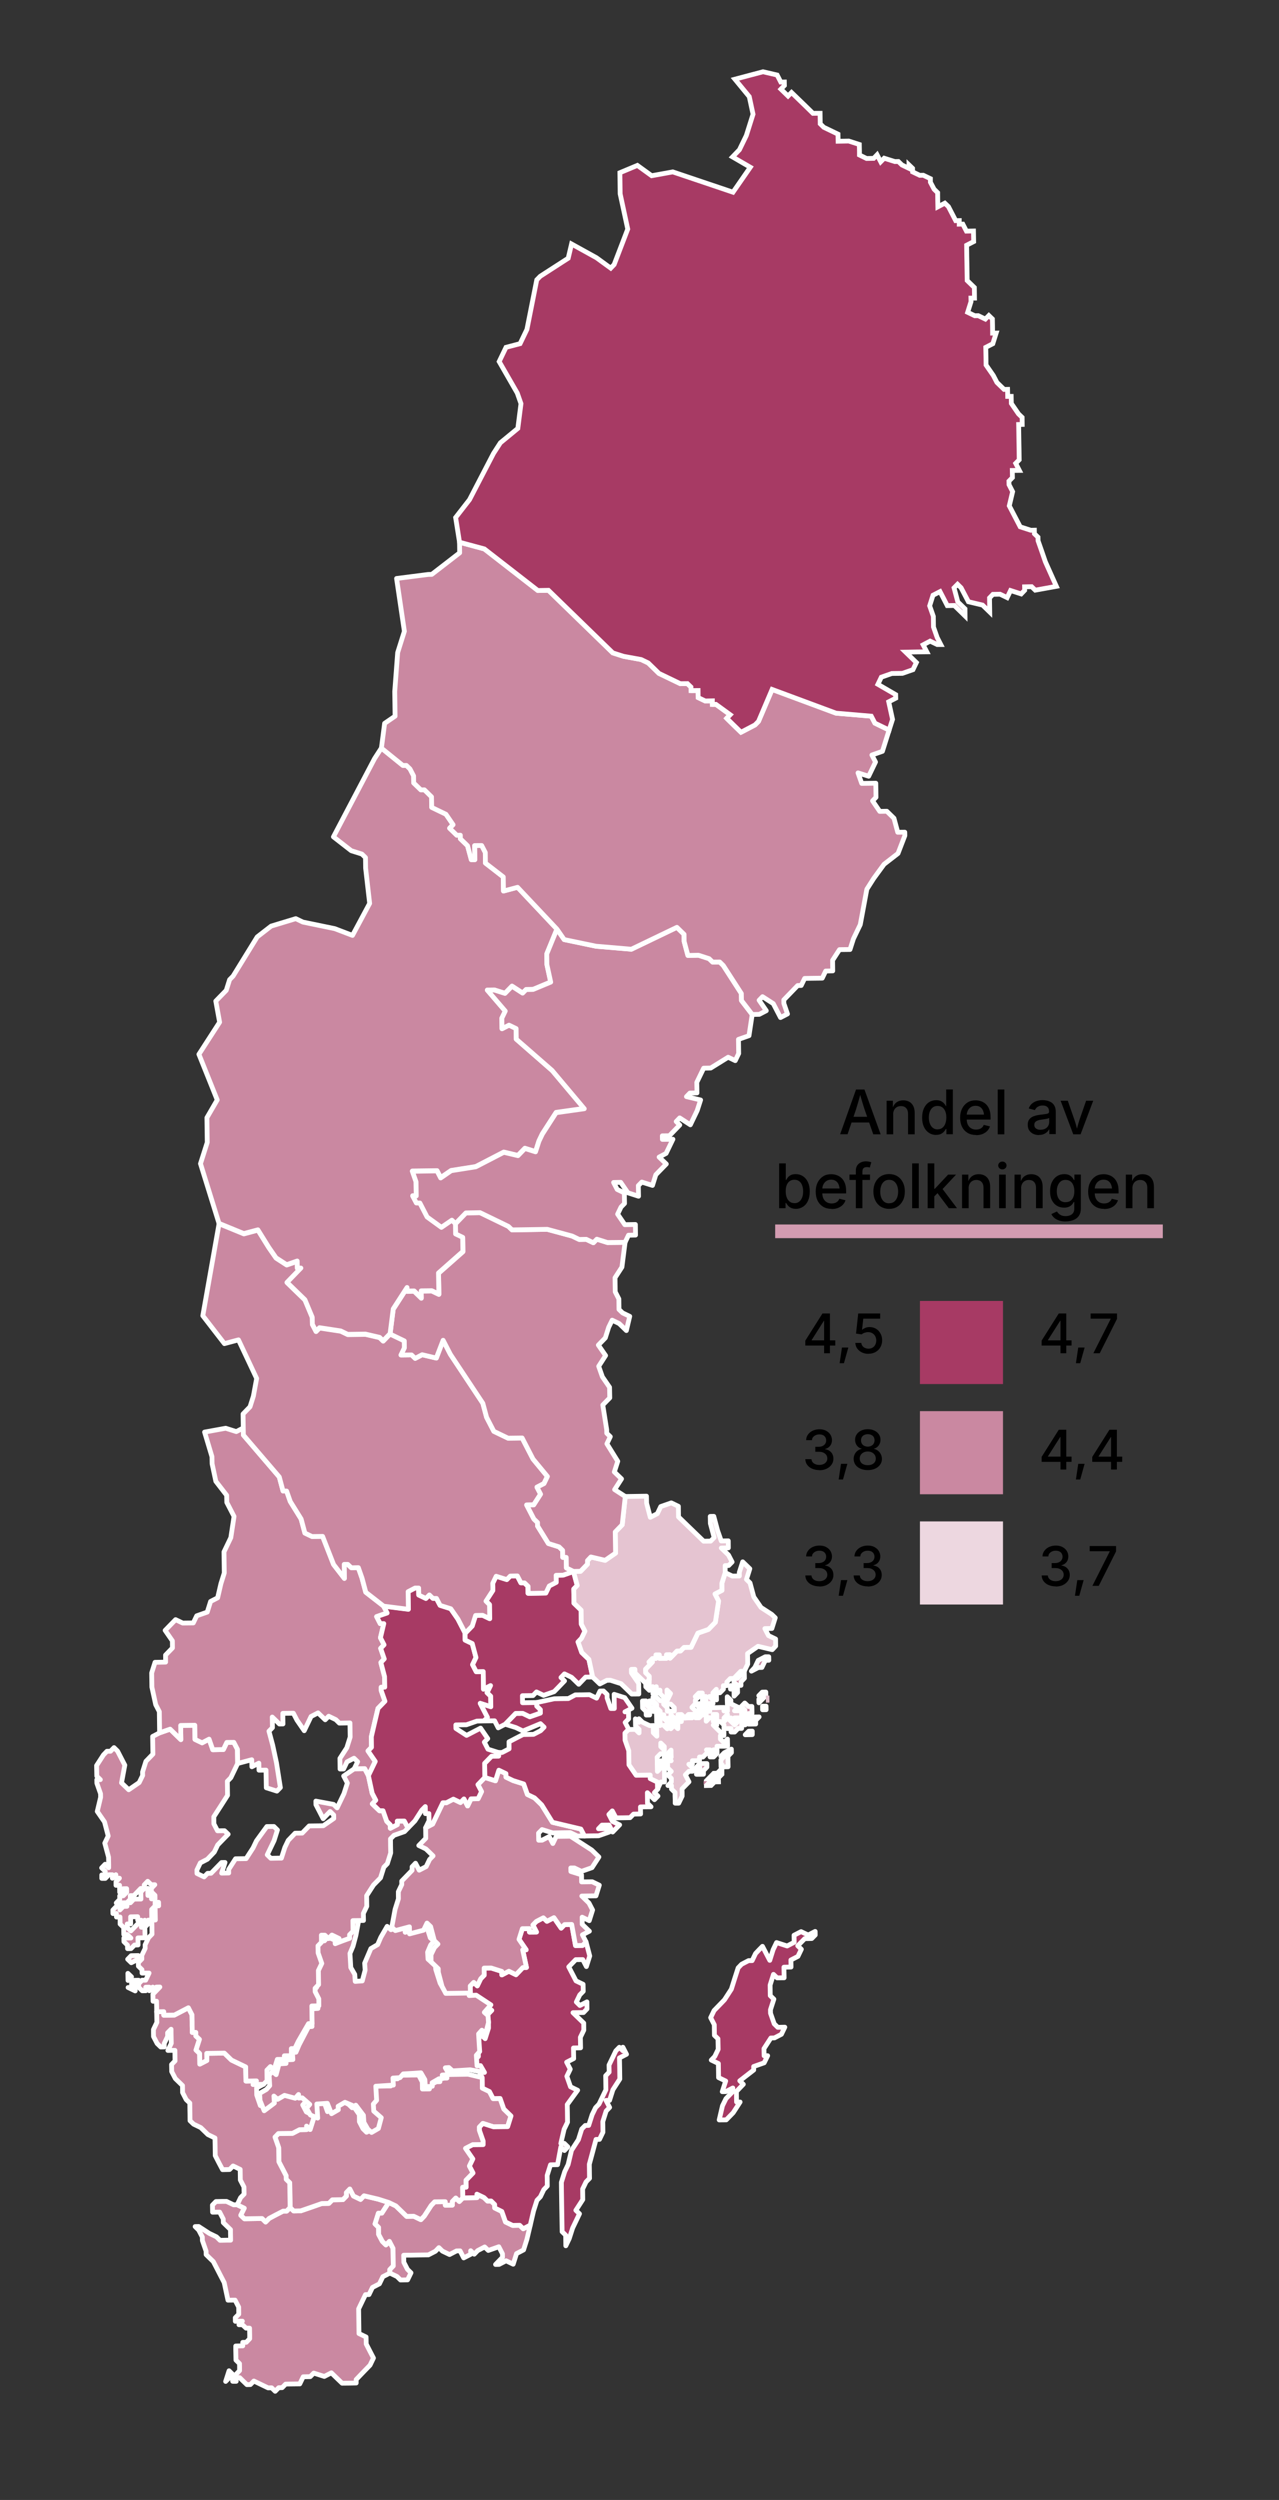 <?xml version="1.0" encoding="UTF-8"?>
<svg id="Layer_3" xmlns="http://www.w3.org/2000/svg" version="1.1" viewBox="0 0 187.12 365.48">
  <rect x="0" y="0" width="187.12" height="365.48" fill="#333333" stroke="none"/>
  <!-- Generator: Adobe Illustrator 29.7.1, SVG Export Plug-In . SVG Version: 2.1.1 Build 8)  -->
  <defs>
    <style>
      .st0, .st1, .st2, .st3, .st4, .st5, .st6 {
        stroke: #fff;
      }

      .st0, .st2, .st4, .st5, .st6 {
        stroke-width: .7px;
      }

      .st0, .st7, .st3, .st4, .st5, .st6, .st8 {
        fill-rule: evenodd;
      }

      .st0, .st9, .st3 {
        stroke-miterlimit: 10;
      }

      .st0, .st10, .st4 {
        fill: #a73a64;
      }

      .st1 {
        stroke-width: .7px;
      }

      .st1, .st2, .st11, .st5, .st8 {
        fill: #ca88a1;
      }

      .st1, .st2, .st4, .st5, .st6 {
        stroke-linecap: round;
        stroke-linejoin: round;
      }

      .st12 {
        fill: #edd7e0;
      }

      .st7, .st3, .st6 {
        fill: #e5c4d1;
      }

      .st9 {
        fill: none;
        stroke: #d39cb1;
        stroke-width: 2px;
      }

      .st3 {
        stroke-width: .93px;
      }
    </style>
  </defs>
  <g>
    <g>
      <rect class="st11" x="134.59" y="206.3" width="12.15" height="12.15"/>
      <rect class="st12" x="134.59" y="222.42" width="12.15" height="12.15"/>
      <rect class="st10" x="134.59" y="190.19" width="12.15" height="12.15"/>
    </g>
    <g>
      <path d="M117.82,196.71v-.72l2.51-3.97h.57v1.06h-.36l-1.79,2.82v.05h3.45v.76h-4.38ZM120.57,197.84v-5.82h.85v5.82h-.86.01Z"/>
      <path d="M122.84,199.29l.34-2.29h.93l-.64,2.29h-.63Z"/>
      <path d="M127.06,197.92c-.36,0-.69-.07-.97-.21s-.51-.33-.68-.57-.26-.52-.27-.82h.87c.01.16.07.31.16.44s.22.23.38.3.32.11.51.11c.22,0,.42-.05.59-.15s.31-.24.4-.42.15-.39.15-.62-.05-.44-.15-.63-.24-.33-.42-.44-.38-.16-.61-.16c-.18,0-.35.03-.53.09s-.32.14-.43.24l-.82-.12.32-2.94h3.21v.76h-2.47l-.18,1.62h.03c.11-.11.27-.2.46-.28s.39-.11.61-.11c.27,0,.51.05.73.14s.42.23.58.4.29.38.39.62.14.49.14.78c0,.38-.09.71-.26,1.01s-.41.53-.71.7-.65.25-1.04.25h0Z"/>
      <path d="M119.88,214.92c-.39,0-.74-.07-1.05-.2s-.55-.32-.73-.56-.27-.52-.28-.84h.9c.01.17.07.32.17.45s.24.22.41.29.36.1.57.1c.23,0,.43-.04.61-.12s.31-.19.41-.33.15-.31.15-.49-.05-.37-.15-.51-.24-.26-.43-.35-.42-.12-.68-.12h-.5v-.73h.5c.21,0,.4-.04.57-.12s.29-.18.38-.32.14-.3.14-.48-.04-.34-.12-.47-.19-.24-.34-.31-.32-.11-.52-.11-.36.03-.53.1-.29.17-.4.29-.16.28-.16.45h-.86c.01-.32.1-.59.28-.83s.41-.43.7-.56.62-.2.98-.2.7.07.97.22.49.34.63.58.22.5.22.79c0,.33-.09.6-.27.83s-.43.38-.73.46v.04c.26.04.48.12.66.25s.32.29.41.48.14.41.14.66c0,.32-.09.61-.27.86s-.42.45-.73.6-.67.22-1.06.22v-.02Z"/>
      <path d="M122.7,216.29l.34-2.29h.93l-.64,2.29h-.63Z"/>
      <path d="M126.96,214.92c-.41,0-.77-.07-1.08-.21s-.56-.33-.73-.58-.26-.53-.26-.84c0-.25.05-.47.15-.68s.24-.38.42-.52.38-.23.6-.27v-.03c-.29-.07-.53-.23-.7-.47s-.26-.52-.26-.83.08-.56.24-.8.38-.42.66-.55.6-.2.96-.2.68.07.96.2.5.32.66.55.24.5.24.8-.09.59-.27.83-.41.4-.69.47v.03c.22.04.41.13.59.27s.32.31.42.52.16.43.16.68c0,.31-.09.59-.27.84s-.42.44-.73.58-.67.21-1.08.21h.01ZM126.96,214.2c.24,0,.45-.04.62-.12s.31-.19.41-.34.14-.31.14-.51-.05-.38-.15-.53-.24-.28-.42-.37-.38-.13-.6-.13-.43.04-.61.13-.32.21-.42.36-.15.33-.15.54c0,.19.05.36.14.51s.23.26.41.34.39.12.62.12h0ZM126.96,211.49c.19,0,.36-.04.51-.12s.27-.18.35-.32.13-.3.13-.48-.04-.34-.12-.48-.2-.24-.35-.31-.32-.11-.52-.11-.37.04-.52.11-.27.18-.35.31-.12.29-.12.48.04.34.12.48.2.25.35.32.32.12.52.12Z"/>
      <path d="M119.88,231.92c-.39,0-.74-.07-1.05-.2s-.55-.32-.73-.56-.27-.52-.28-.84h.9c.01.17.07.32.17.45s.24.22.41.29.36.1.57.1c.23,0,.43-.04.61-.12s.31-.19.41-.33.15-.31.15-.49-.05-.37-.15-.51-.24-.26-.43-.35-.42-.12-.68-.12h-.5v-.73h.5c.21,0,.4-.04.57-.12s.29-.18.38-.32.14-.3.14-.48-.04-.34-.12-.47-.19-.24-.34-.31-.32-.11-.52-.11-.36.03-.53.1-.29.17-.4.29-.16.28-.16.45h-.86c.01-.32.1-.59.28-.83s.41-.43.7-.56.62-.2.98-.2.7.07.97.22.49.34.63.58.22.5.22.79c0,.33-.09.6-.27.83s-.43.38-.73.46v.04c.26.04.48.12.66.25s.32.29.41.48.14.41.14.66c0,.32-.09.61-.27.86s-.42.45-.73.6-.67.22-1.06.22v-.02Z"/>
      <path d="M122.7,233.29l.34-2.29h.93l-.64,2.29h-.63Z"/>
      <path d="M126.95,231.92c-.39,0-.74-.07-1.05-.2s-.55-.32-.73-.56-.27-.52-.28-.84h.9c.01.17.07.32.17.45s.24.22.41.29.36.1.57.1c.23,0,.43-.04.61-.12s.31-.19.41-.33.15-.31.15-.49-.05-.37-.15-.51-.24-.26-.43-.35-.42-.12-.68-.12h-.5v-.73h.5c.21,0,.4-.04.57-.12s.29-.18.38-.32.14-.3.14-.48-.04-.34-.12-.47-.19-.24-.34-.31-.32-.11-.52-.11-.36.03-.53.1-.29.17-.4.29-.16.28-.16.45h-.86c.01-.32.1-.59.28-.83s.41-.43.7-.56.62-.2.98-.2.7.07.97.22.49.34.63.58.22.5.22.79c0,.33-.09.6-.27.83s-.43.38-.73.46v.04c.26.04.48.12.66.25s.32.29.41.48.14.41.14.66c0,.32-.09.61-.27.86s-.42.45-.73.6-.67.22-1.06.22v-.02Z"/>
    </g>
    <g>
      <path d="M152.39,196.71v-.72l2.51-3.97h.57v1.06h-.36l-1.79,2.82v.05h3.45v.76h-4.38ZM155.15,197.84v-5.82h.85v5.82h-.86,0Z"/>
      <path d="M157.41,199.29l.34-2.29h.93l-.64,2.29h-.63Z"/>
      <path d="M159.96,197.84l2.53-5.01v-.05h-2.93v-.76h3.86v.79l-2.53,5.03h-.93Z"/>
      <path d="M152.39,213.71v-.72l2.51-3.97h.57v1.06h-.36l-1.79,2.82v.05h3.45v.76h-4.38ZM155.15,214.84v-5.82h.85v5.82h-.86,0Z"/>
      <path d="M157.41,216.29l.34-2.29h.93l-.64,2.29h-.63Z"/>
      <path d="M159.8,213.71v-.72l2.51-3.97h.57v1.06h-.36l-1.79,2.82v.05h3.45v.76h-4.38ZM162.55,214.84v-5.82h.85v5.82h-.86,0Z"/>
      <path d="M154.46,231.92c-.39,0-.74-.07-1.05-.2s-.55-.32-.73-.56-.27-.52-.28-.84h.9c0,.17.07.32.17.45s.24.22.41.29.36.1.57.1c.23,0,.43-.04.61-.12s.31-.19.41-.33.15-.31.15-.49-.05-.37-.15-.51-.24-.26-.43-.35-.42-.12-.68-.12h-.5v-.73h.5c.21,0,.4-.04.57-.12s.29-.18.38-.32.14-.3.14-.48-.04-.34-.12-.47-.19-.24-.34-.31-.32-.11-.52-.11-.36.03-.53.1-.29.17-.4.29-.16.28-.16.45h-.86c0-.32.1-.59.28-.83s.41-.43.7-.56.62-.2.98-.2.7.07.97.22.49.34.63.58.22.5.22.79c0,.33-.09.6-.27.83s-.43.38-.73.46v.04c.26.04.48.12.66.25s.32.29.41.48.14.41.14.66c0,.32-.09.61-.27.86s-.42.45-.73.6-.67.22-1.06.22v-.02Z"/>
      <path d="M157.27,233.29l.34-2.29h.93l-.64,2.29h-.63Z"/>
      <path d="M159.82,231.84l2.53-5.01v-.05h-2.93v-.76h3.86v.79l-2.53,5.03h-.93Z"/>
    </g>
  </g>
  <g>
    <polygon id="Skåne__x28_12_x29_" class="st5" points="45.54 322.68 47.08 322.14 48.11 322.12 48.62 321.6 50.17 321.57 50.68 321.05 50.67 320.54 51.18 320.01 51.71 321.04 52.75 321.54 53.26 321.01 55.33 321.5 56.88 321.99 55.87 323.55 55.36 323.56 54.87 325.12 55.39 325.63 55.4 326.66 55.94 327.68 56.46 328.19 56.97 327.67 57.5 328.69 57.54 331.27 57.03 331.8 57.04 332.31 56.01 332.84 55.51 333.88 54.49 334.41 53.99 335.45 53.47 335.46 52.47 337.54 52.49 339.09 52.52 341.15 53.56 341.65 53.58 342.68 54.11 343.71 54.64 344.73 54.14 345.77 53.12 346.82 52.11 347.87 52.11 348.38 51.08 348.4 50.05 348.41 49 347.4 48.48 346.89 47.45 347.42 45.9 346.93 45.39 347.45 44.36 347.47 43.86 348.51 42.31 348.53 41.79 348.54 41.28 349.06 40.77 349.07 40.26 349.59 39.74 349.08 39.22 349.09 38.18 348.59 37.14 348.09 36.63 348.61 36.12 348.62 35.59 348.11 35.07 347.6 34.55 347.61 34.56 348.13 34.04 348.13 34.04 347.62 33.52 347.63 33.01 348.15 33.51 346.59 34.03 347.1 34.04 347.62 34.55 347.61 34.55 347.1 35.05 346.57 35.05 346.05 35.04 345.54 34.52 345.03 34.51 344.52 34.5 344 34.49 343.48 34.49 342.97 35.52 342.95 35.51 342.44 36.03 342.43 36.53 341.9 36.53 341.39 36.52 340.87 36.51 340.36 36 340.36 35.47 339.86 34.96 339.86 35.46 339.34 34.95 339.35 34.43 339.36 34.42 338.84 34.93 338.32 34.92 337.28 34.39 336.26 33.35 336.27 32.8 333.7 32.27 332.68 31.74 331.65 31.21 330.63 30.68 330.12 30.16 329.61 30.15 329.1 29.61 327.56 29.6 327.04 29.07 326.02 28.55 325.51 29.07 325.5 30.63 326.51 31.67 327.01 32.19 327.52 32.71 327.51 33.22 327.5 33.74 327.5 33.72 326.46 33.72 325.95 32.67 324.93 32.66 324.41 32.13 323.39 31.1 323.41 31.08 322.37 31.59 321.85 32.62 321.83 33.14 321.83 34.18 322.33 34.7 322.32 35.74 322.82 35.23 323.86 35.76 324.37 38.34 324.33 38.86 324.84 39.37 324.32 40.39 323.78 41.42 323.25 41.94 323.25 42.44 322.72 42.97 323.23 44 323.21 45.54 322.68 45.54 322.68"/>
    <polygon id="Gotland__x28_09_x29_" class="st4" points="108.5 287.16 109.52 286.63 110.04 286.63 110.54 285.59 111.04 285.06 111.55 284.54 112.62 286.59 113.11 285.03 113.61 283.99 115.16 284.49 116.19 283.95 116.17 282.92 117.2 282.39 118.24 282.89 119.26 282.36 119.27 282.88 118.76 283.4 117.73 283.42 117.22 283.94 116.71 284.46 117.24 284.97 116.74 286.01 115.71 286.54 115.73 287.57 114.69 287.59 114.72 289.14 113.69 289.15 113.16 288.64 112.67 290.2 112.69 291.75 113.22 292.26 112.72 293.81 112.73 294.33 113.27 295.87 113.79 296.38 114.82 296.36 114.32 297.4 113.3 297.93 112.78 297.94 111.77 299.5 111.79 300.54 112.31 300.53 111.8 301.57 110.26 302.11 110.27 302.62 108.23 304.2 108.75 304.71 107.74 305.76 107.76 307.3 108.28 307.3 107.27 308.86 106.25 309.91 105.22 309.92 105.7 307.85 106.21 306.81 106.71 306.29 107.22 305.76 107.21 305.25 106.19 305.78 105.67 305.79 106.17 304.23 105.13 303.73 105.1 301.67 104.06 301.17 104.57 300.64 105.07 299.6 105.04 298.05 104.52 297.55 104.5 296 103.97 294.97 104.47 293.93 105.48 292.89 105.99 292.36 107 290.8 107.49 289.24 107.99 287.69 108.5 287.16 108.5 287.16"/>
    <polygon id="Blekinge__x28_10_x29_" class="st5" points="57.5 328.69 57.54 331.27 57.03 331.8 57.04 332.31 58.08 332.81 58.6 333.32 59.63 333.3 60.13 332.27 59.61 331.76 59.08 330.73 59.06 329.7 59.58 329.69 60.09 329.69 61.13 329.67 62.67 329.65 63.7 329.12 64.21 328.59 64.73 329.1 65.77 329.6 66.79 329.07 67.31 329.06 67.84 330.09 68.87 329.56 68.86 329.04 69.38 329.55 69.89 329.02 70.91 328.49 71.44 329 72.98 328.46 73.51 329.49 73.52 330 72.5 331.05 73.02 331.04 74.04 330.51 75.08 331.01 75.57 329.46 76.6 328.92 77.09 327.37 77.58 325.3 76.55 325.83 76.03 325.32 75 325.34 73.96 324.84 73.42 323.3 72.38 322.79 72.37 322.28 71.85 321.77 71.33 321.78 70.81 321.27 69.77 320.77 69.78 321.28 68.74 321.3 67.71 321.32 67.2 321.84 66.68 321.33 66.17 321.85 66.18 322.37 65.15 322.39 65.14 321.87 63.59 321.89 63.08 322.42 62.07 323.98 61.57 324.5 60.53 324 59.49 324.02 58.97 323.51 57.92 322.49 56.88 321.99 55.87 323.55 55.36 323.56 54.87 325.12 55.39 325.63 55.4 326.66 55.94 327.68 56.46 328.19 56.97 327.67 57.5 328.69 57.5 328.69"/>
    <polygon id="Kronoberg__x28_07_x29_" class="st5" points="64.36 304.33 63.85 304.34 62.82 304.87 62.83 305.39 61.8 305.4 61.78 304.37 61.25 303.35 60.22 303.36 59.7 303.37 58.67 303.38 58.16 303.91 57.65 303.92 57.13 303.92 57.15 304.96 56.63 304.96 55.08 304.99 54.57 304.99 54.6 307.06 54.09 307.58 54.11 308.61 55.15 309.63 54.66 311.19 53.63 311.72 53.11 311.21 52.58 310.18 52.57 309.15 51.51 307.62 51.52 308.14 50.99 307.63 49.95 307.13 48.93 307.66 48.94 308.17 47.91 308.71 47.37 307.16 46.34 307.18 45.83 307.19 45.86 309.25 45.86 309.77 45.37 311.32 44.85 310.82 44.86 311.33 43.82 311.35 42.8 311.88 41.25 311.9 40.73 311.91 40.23 312.43 40.77 313.97 40.8 316.04 41.33 317.06 41.86 318.09 41.87 318.6 42.39 319.11 42.41 320.66 42.43 321.69 42.44 322.21 42.44 322.72 42.97 323.23 44 323.21 45.54 322.68 47.08 322.14 48.11 322.12 48.62 321.6 50.17 321.57 50.68 321.05 50.67 320.54 51.18 320.01 51.71 321.04 52.75 321.54 53.26 321.01 55.33 321.5 56.88 321.99 57.92 322.49 58.97 323.51 59.49 324.02 60.53 324 61.57 324.5 62.07 323.98 63.08 322.42 63.59 321.89 65.14 321.87 65.15 322.39 66.18 322.37 66.17 321.85 66.68 321.33 67.2 321.84 67.71 321.32 67.69 319.77 68.2 319.76 68.19 318.73 69.21 317.68 68.68 316.66 69.18 315.62 68.12 314.08 69.15 313.55 70.69 313.53 70.69 313.01 70.15 311.47 70.14 310.96 70.65 310.43 72.2 310.93 72.72 310.92 74.27 310.9 74.76 309.34 73.71 308.32 73.17 306.78 72.14 306.8 71.61 305.77 70.57 305.27 70.56 304.24 70.55 303.73 68.48 303.24 65.9 303.28 65.37 302.77 64.86 302.78 65.39 303.8 64.36 303.82 64.36 304.33 64.36 304.33"/>
    <polygon id="Halland__x28_13_x29_" class="st5" points="40.23 312.43 40.77 313.97 40.8 316.04 41.33 317.06 41.86 318.09 41.87 318.6 42.39 319.11 42.41 320.66 42.43 321.69 42.44 322.21 42.44 322.72 41.94 323.25 41.42 323.25 40.39 323.78 39.37 324.32 38.86 324.84 38.34 324.33 35.76 324.37 35.23 323.86 35.74 322.82 34.7 322.32 35.2 321.28 35.71 320.76 35.69 319.72 35.16 318.7 35.14 317.15 34.1 316.65 33.59 317.17 32.56 317.19 32.02 316.17 31.49 315.14 31.47 313.59 31.45 312.56 30.42 312.06 29.37 311.04 28.33 310.54 27.8 310.03 27.79 309 27.78 308.49 27.77 307.45 27.24 306.95 26.71 305.92 26.7 304.89 25.65 303.87 25.12 302.85 25.1 301.82 25.61 301.29 25.6 300.78 25.59 299.75 25.07 299.75 24.56 299.76 25.06 298.72 25.04 297.69 25.03 297.17 25.03 296.66 24.52 297.18 24.53 297.7 24.03 298.74 24.03 299.25 23.52 299.26 22.99 298.75 22.46 297.73 22.45 297.21 22.45 296.7 22.95 295.66 22.94 295.14 22.92 294.11 23.96 294.09 23.96 294.61 25.51 294.59 26.54 294.05 27.56 293.52 28.09 294.55 28.1 295.06 28.11 295.58 28.11 296.1 28.12 296.61 28.13 297.13 28.65 297.12 28.65 297.64 29.18 298.14 28.68 299.7 29.21 300.21 29.23 301.76 30.26 301.23 30.24 300.19 32.3 300.16 32.82 300.15 33.87 301.17 34.91 301.67 35.95 302.17 35.95 302.69 35.98 304.24 37.01 304.22 37.52 304.21 37.02 304.74 37.53 304.73 38.05 304.72 38.56 304.71 37.54 305.25 37.56 306.28 38.09 307.82 39.63 306.76 39.61 305.73 40.14 306.24 41.16 305.71 42.72 306.2 43.22 305.68 43.23 306.19 43.75 306.19 44.79 307.2 44.29 307.73 44.82 308.75 45.86 309.25 45.86 309.77 45.37 311.32 44.85 310.82 44.86 311.33 43.82 311.35 42.8 311.88 41.25 311.9 40.73 311.91 40.23 312.43 40.23 312.43"/>
    <g id="Kalmar__x28_08_x29_">
      <polygon id="Kalmar" class="st4" points="73.17 306.78 73.71 308.32 74.76 309.34 74.27 310.9 72.72 310.92 72.2 310.93 70.65 310.43 70.14 310.96 70.15 311.47 70.69 313.01 70.69 313.53 69.15 313.55 68.12 314.08 69.18 315.62 68.68 316.66 69.21 317.68 68.19 318.73 68.2 319.76 67.69 319.77 67.71 321.32 68.74 321.3 69.78 321.28 69.77 320.77 70.81 321.27 71.33 321.78 71.85 321.77 72.37 322.28 72.38 322.79 73.42 323.3 73.96 324.84 75 325.34 76.03 325.32 76.55 325.83 77.58 325.3 78.06 323.23 78.56 321.67 79.06 321.15 79.56 320.11 80.07 319.58 80.06 318.55 80.05 318.04 80.54 316.48 81.57 316.46 82.05 313.88 82.58 314.39 83.08 313.86 82.56 313.35 82.05 313.36 82.53 311.29 83.03 310.25 83.01 308.7 82.99 307.67 84.51 305.58 83.47 305.08 82.93 303.54 83.43 302.5 82.9 301.48 83.93 300.95 83.9 299.4 84.94 299.38 84.91 297.84 85.41 296.8 85.4 295.76 83.83 294.24 85.37 294.22 85.88 293.69 85.87 292.66 84.84 293.19 84.32 292.68 84.82 291.64 85.33 291.12 85.31 290.09 84.27 289.59 83.21 287.54 84.23 286.49 85.26 286.48 85.79 287.5 86.28 285.95 85.74 283.89 85.23 284.41 84.2 284.43 83.64 281.34 82.6 281.36 82.1 281.88 81.04 280.35 80.02 280.88 79.49 280.37 78.47 280.9 77.96 281.42 78.49 282.45 77.46 282.46 77.45 281.95 76.42 281.96 75.93 283.52 76.98 285.05 76.47 285.06 77.02 287.63 76.5 287.64 75.49 288.69 74.45 288.18 73.42 288.72 73.41 288.2 71.86 287.71 70.83 287.72 70.84 288.75 70.33 289.28 69.83 290.32 69.31 289.81 68.8 290.33 68.82 291.37 68.83 292.4 69.86 292.38 71.95 293.9 70.93 294.95 71.46 295.46 71.47 296.49 70.98 298.04 70.46 297.53 69.95 298.06 69.96 299.09 69.97 299.61 69.99 300.64 69.48 301.16 69.5 302.71 70.02 302.7 70.55 303.73 70.56 304.24 70.57 305.27 71.61 305.77 72.14 306.8 73.17 306.78 73.17 306.78"/>
      <polygon class="st4" points="83.61 314.37 83.12 316.44 82.62 317.48 82.13 319.04 82.14 320.07 82.18 322.65 82.24 326.26 82.76 326.77 82.78 328.32 83.28 327.28 83.78 325.72 84.78 323.64 84.25 323.13 85.26 321.57 85.24 320.02 85.74 318.98 86.25 318.46 86.24 317.94 86.22 316.4 87.2 312.77 87.71 312.76 88.21 311.72 88.2 310.69 88.19 310.17 88.68 308.62 89.19 308.09 88.66 307.07 89.18 307.06 89.67 305.51 90.68 303.94 90.66 302.4 90.65 301.88 90.63 300.85 91.66 300.32 91.13 299.29 91.13 299.81 90.61 299.3 90.1 299.82 89.6 300.86 89.1 301.9 89.12 302.93 88.61 303.46 88.62 303.97 88.64 305.52 88.14 306.56 87.64 307.6 87.13 308.13 86.63 309.16 86.13 310.72 85.62 310.73 85.11 311.25 84.62 312.81 83.61 314.37 83.61 314.37"/>
    </g>
    <polygon id="Jönköping__x28_06_x29_" class="st5" points="62.56 285.39 63.01 284.33 63.5 283.79 62.95 283.3 62.31 281.27 61.76 280.79 61.31 281.85 59.28 282.49 59.22 281.46 57.19 282.11 56.64 281.62 55.71 283.23 55.25 284.29 54.26 284.87 53.35 287 53.42 288.02 53 289.6 52.48 289.63 51.97 289.67 51.9 288.64 51.32 287.64 51.29 287.12 51.2 285.58 51.65 284.52 52.07 282.94 52.46 280.85 50.91 280.94 51.01 282.49 50.52 283.03 50.55 283.55 49.04 284.16 49.01 283.64 47.95 283.19 47.46 283.74 46.92 283.26 46.4 283.29 46.47 284.32 45.98 284.86 46.05 285.89 46.66 287.41 46.2 288.47 46.33 290.53 45.85 291.08 45.88 291.59 46.46 292.59 46.52 293.62 45.49 293.68 45.52 294.2 45.59 295.23 45.65 296.26 45.14 296.29 43.75 298.96 43.3 300.02 42.78 300.06 42.85 301.09 41.82 301.15 41.85 301.66 40.82 301.73 40.4 303.3 39.85 302.82 39.37 303.37 39.46 304.91 38.98 305.46 37.98 306.04 38.04 307.07 38.65 308.58 40.14 307.46 40.07 306.43 40.62 306.91 41.62 306.33 43.19 306.75 43.68 306.2 43.71 306.72 44.22 306.69 45.32 307.65 44.84 308.2 45.41 309.2 46.48 309.65 46.35 307.59 46.86 307.56 47.89 307.49 48.5 309.01 49.5 308.43 49.47 307.92 50.47 307.34 51.53 307.79 52.08 308.27 52.05 307.76 53.17 309.24 53.24 310.27 53.81 311.27 54.36 311.75 55.36 311.17 55.78 309.59 54.68 308.63 54.62 307.6 55.1 307.05 54.98 304.99 55.49 304.96 57.04 304.86 57.55 304.83 57.49 303.8 58 303.77 58.52 303.74 59 303.19 60.03 303.13 60.55 303.1 61.58 303.03 62.16 304.03 62.22 305.06 63.25 305 63.22 304.48 64.22 303.9 64.73 303.87 64.7 303.36 65.73 303.29 65.15 302.3 65.67 302.26 66.21 302.75 68.79 302.59 70.88 302.98 70.3 301.98 69.79 302.01 69.69 300.47 70.18 299.92 70.11 298.89 70.08 298.37 70.02 297.34 70.5 296.8 71.05 297.28 71.47 295.7 71.4 294.67 70.86 294.19 71.82 293.1 69.67 291.68 68.64 291.74 68.57 290.71 66.51 290.84 64.97 290.93 64.39 289.93 63.75 287.91 63.72 287.39 62.62 286.42 62.56 285.39 62.56 285.39"/>
    <g id="Västra_Götaland__x28_14_x29_">
      <polygon class="st5" points="59.15 266.22 58.12 266.23 58.13 266.75 57.11 267.28 57.1 266.77 56.58 266.26 56.04 264.72 55.52 264.72 54.47 263.71 54.98 263.18 54.45 262.16 53.9 259.59 53.36 258.56 51.82 258.59 50.28 259.64 50.82 260.67 50.32 262.22 49.82 263.26 49.32 264.3 48.8 263.79 46.21 263.31 46.22 263.83 46.75 264.85 47.28 265.88 47.79 265.35 48.3 264.83 48.82 265.34 48.83 265.85 47.3 266.91 46.78 266.92 45.23 266.94 44.21 267.99 43.18 268 42.17 269.05 41.67 270.09 41.17 271.65 40.66 271.65 39.62 271.67 39.1 271.16 40.1 269.08 40.59 267.53 40.07 267.02 39.04 267.03 37.52 269.12 37.02 270.16 36.01 271.72 34.46 271.74 33.45 273.31 33.46 273.82 32.43 273.84 32.92 272.28 32.41 272.29 30.88 273.86 30.37 273.87 29.86 274.39 28.82 273.89 28.81 273.38 29.31 272.34 30.34 271.81 31.35 270.76 31.85 269.72 32.87 268.67 33.38 268.15 32.85 267.64 31.82 267.65 31.29 266.63 31.28 265.6 32.29 264.04 33.29 262.47 33.26 260.41 33.77 259.89 34.77 257.81 34.74 255.74 34.21 254.72 33.18 254.73 32.68 255.77 31.13 255.8 30.59 254.25 29.57 254.79 28.53 254.29 28.5 252.22 26.43 252.25 26.46 254.32 24.89 252.79 23.35 253.33 22.33 253.86 22.36 255.92 22.37 256.44 21.35 257.49 20.86 259.04 20.87 259.56 20.36 260.6 18.83 261.65 18.31 261.15 17.78 260.64 18.26 258.05 17.2 256 16.68 255.49 16.17 256.02 15.65 256.02 15.14 256.55 14.13 258.11 14.15 259.14 14.16 259.66 14.68 260.17 14.16 260.18 14.17 260.69 14.71 262.23 14.72 262.75 14.23 264.82 15.29 266.35 15.83 268.41 15.33 269.45 15.88 271.5 15.89 272.02 15.9 272.54 15.9 273.05 15.38 272.54 14.87 273.07 15.4 273.58 15.4 274.09 14.89 274.1 14.89 274.61 15.41 274.61 15.92 274.08 16.44 274.08 16.44 274.59 16.95 274.07 16.96 274.58 17.47 274.58 16.97 275.1 16.97 275.62 17.49 275.61 17.5 276.12 17.51 276.64 18.02 276.63 18.01 276.12 18.53 276.11 18.54 276.63 18.03 277.15 17.51 277.16 17.52 277.67 17.01 278.2 17.53 278.19 18.04 278.18 18.56 278.17 19.07 277.65 19.06 277.13 19.58 277.13 20.09 276.6 20.59 276.08 21.11 276.07 21.1 275.56 21.61 275.03 22.13 275.54 22.65 275.53 22.14 276.06 22.15 276.57 22.67 277.08 22.68 277.6 22.16 277.6 22.16 277.09 21.64 277.1 21.63 276.58 21.63 276.06 21.11 276.07 20.6 276.59 20.61 277.11 20.62 277.63 20.1 277.63 19.58 277.64 19.08 278.17 18.56 278.17 18.57 278.69 18.05 278.7 17.54 279.22 17.54 278.7 17.02 278.71 16.51 279.24 16.52 279.75 17.03 279.74 17.04 280.26 17.56 280.25 17.57 280.77 17.57 281.28 18.1 281.79 18.1 282.31 18.11 282.82 18.63 282.82 19.15 283.33 18.64 283.33 18.12 283.34 18.13 283.86 18.65 284.37 18.66 284.88 19.17 284.87 19.68 284.35 20.2 284.34 20.19 283.83 20.18 283.31 20.7 283.3 21.22 283.3 21.21 282.78 21.2 282.26 21.19 281.75 20.68 281.75 20.67 281.24 20.15 281.25 19.65 281.77 19.14 282.29 18.61 281.79 18.61 281.27 19.12 281.26 19.11 280.75 19.11 280.23 19.62 280.22 20.14 280.21 20.15 280.73 20.66 280.72 20.67 281.24 21.18 280.72 21.19 281.23 21.19 281.75 21.7 281.22 21.69 280.71 22.21 280.7 22.2 280.18 22.19 279.67 22.19 279.15 22.7 278.63 22.69 278.11 23.2 278.1 23.21 278.62 22.7 278.63 22.7 279.14 22.71 279.66 22.72 280.18 22.73 280.69 22.21 280.7 22.22 281.22 22.23 281.73 22.23 282.25 22.24 282.76 21.73 283.29 21.23 284.33 21.24 284.84 20.74 285.88 20.75 286.4 20.24 286.92 20.25 287.44 20.77 287.95 20.78 288.46 21.29 288.45 21.81 288.45 21.31 289.49 20.79 289.49 20.28 290.02 20.29 290.53 20.81 291.04 21.33 291.03 21.32 290.52 21.84 290.51 21.85 291.03 22.35 290.5 22.36 291.02 22.87 290.5 23.39 290.49 22.37 291.54 22.39 292.57 22.9 292.56 22.92 293.59 22.92 294.11 23.96 294.09 23.96 294.61 25.51 294.59 26.54 294.05 27.56 293.52 28.09 294.55 28.1 295.06 28.11 295.58 28.11 296.1 28.12 296.61 28.13 297.13 28.65 297.12 28.65 297.64 29.18 298.14 28.68 299.7 29.21 300.21 29.23 301.76 30.26 301.23 30.24 300.19 32.3 300.16 32.82 300.15 33.87 301.17 34.91 301.67 35.95 302.17 35.95 302.69 35.98 304.24 37.01 304.22 37.52 304.21 37.02 304.74 37.53 304.73 38.05 304.72 38.56 304.71 39.07 304.19 39.05 302.64 39.56 302.12 40.08 302.63 40.57 301.07 41.61 301.06 41.6 300.54 42.63 300.53 42.62 299.49 43.13 299.49 43.63 298.45 45.14 295.84 45.66 295.84 45.64 294.8 45.63 293.77 45.62 293.26 46.65 293.24 46.64 292.21 46.11 291.18 46.1 290.67 46.61 290.14 46.58 288.08 47.08 287.04 46.54 285.5 46.52 284.47 47.03 283.95 47.02 282.91 47.53 282.91 48.06 283.41 48.56 282.89 49.6 283.39 49.61 283.91 51.15 283.37 51.14 282.85 51.65 282.33 51.63 280.78 53.18 280.76 53.16 279.73 53.66 278.69 53.64 277.14 54.65 275.57 55.67 274.53 56.16 272.97 56.67 272.45 57.16 270.89 57.14 269.86 57.13 268.83 57.64 268.31 59.18 267.77 59.69 267.24 59.15 266.22"/>
      <polygon class="st5" points="19.76 289.51 19.24 289.52 19.25 290.03 19.26 290.55 18.74 290.56 19.78 291.06 19.77 290.54 19.77 290.03 20.28 289.5 19.76 289.51"/>
      <polygon class="st5" points="20.23 286.41 20.22 285.89 19.71 285.9 19.19 285.91 18.68 286.43 19.21 286.94 20.23 286.41"/>
      <polygon class="st5" points="18.73 289.53 19.24 289 18.71 288.49 18.73 289.53"/>
    </g>
    <polygon id="_Östergötland__x28_05_x29_" class="st5" points="62.47 281.14 63 281.65 63.54 283.7 64.07 284.21 63.56 284.73 63.06 285.77 63.07 286.81 64.12 287.82 64.13 288.34 64.67 290.39 65.21 291.42 66.75 291.4 68.82 291.37 68.8 290.33 69.31 289.81 69.83 290.32 70.33 289.28 70.84 288.75 70.83 287.72 71.86 287.71 73.41 288.2 73.42 288.72 74.45 288.18 75.49 288.69 76.5 287.64 77.02 287.63 76.47 285.06 76.98 285.05 75.93 283.52 76.42 281.96 77.45 281.95 77.46 282.46 78.49 282.45 77.96 281.42 78.47 280.9 79.49 280.37 80.02 280.88 81.04 280.35 82.1 281.88 82.6 281.36 83.64 281.34 84.2 284.43 85.23 284.41 85.74 283.89 85.21 282.86 86.23 282.33 85.18 281.32 85.17 280.28 86.21 280.79 86.7 279.23 86.17 278.21 85.12 277.19 87.19 277.16 87.68 275.6 86.64 275.1 85.09 275.12 85.08 274.09 83.52 273.6 83.51 273.08 84.03 273.08 85.07 273.58 86.61 273.04 87.62 271.48 86.57 270.46 85.01 269.45 83.45 268.44 81.38 268.47 80.88 269.51 80.35 268.49 79.32 269.02 78.81 269.03 78.79 267.99 79.3 267.47 80.86 267.96 81.37 267.95 83.44 267.92 84.48 268.42 85.51 268.41 84.98 267.39 82.91 266.9 80.83 266.41 79.25 263.86 78.73 263.35 78.2 262.84 77.16 262.34 76.62 260.8 75.07 260.31 74.03 259.81 74.02 259.29 72.98 258.79 72.49 260.34 70.93 259.85 69.92 260.9 70.45 261.92 69.95 262.96 68.91 262.98 68.41 264.02 67.88 262.99 67.37 263.52 66.33 263.02 65.31 263.55 64.79 263.55 64.29 264.59 63.79 265.63 63.29 266.67 62.27 267.2 62.29 268.75 61.27 269.8 62.31 270.3 62.84 270.81 63.36 271.32 62.85 271.84 62.35 272.88 61.33 273.41 60.79 272.39 60.29 272.91 60.29 273.43 58.77 275 58.78 275.51 58.28 276.55 58.28 277.07 58.29 277.59 57.8 279.14 57.32 281.73 57.84 282.24 59.9 281.69 59.92 282.72 61.97 282.18 62.47 281.14 62.47 281.14"/>
    <polygon id="Södermanland__x28_04_x29_" class="st4" points="75.07 260.31 76.62 260.8 77.16 262.34 78.2 262.84 78.73 263.35 79.25 263.86 80.83 266.41 82.91 266.9 84.98 267.39 85.51 268.41 86.54 268.39 87.57 268.38 89.11 267.84 88.59 267.33 87.56 267.35 88.07 266.82 89.1 266.81 89.63 267.83 90.65 266.78 89.61 266.28 89.08 265.26 89.58 264.74 90.12 265.76 91.15 265.75 92.18 265.73 92.69 265.21 93.72 265.19 93.7 264.16 94.22 264.15 95.25 264.14 94.73 263.63 94.71 262.08 95.75 263.1 96.26 262.57 95.74 262.07 96.25 261.54 96.23 260.51 95.19 260.01 95.18 259.49 93.12 259.52 92.06 257.99 92.03 255.93 91.49 254.39 91.48 253.35 91.99 252.83 91.46 251.81 91.97 251.28 91.95 250.25 91.43 250.26 92.46 249.73 91.4 248.19 89.85 247.7 89.86 248.22 89.88 249.77 89.36 249.77 88.82 248.23 88.82 247.72 88.29 247.21 87.78 247.22 87.28 248.26 86.24 247.75 85.2 247.77 84.17 247.78 83.15 248.32 82.12 248.33 81.08 248.35 78.51 248.9 78.52 249.42 79.04 249.93 79.05 250.44 77.51 250.98 76.47 250.48 75.44 250.49 74.93 251.02 73.91 252.07 75.47 252.56 76.51 253.06 79.07 251.99 79.6 252.5 79.09 253.02 78.06 253.55 76.52 253.58 75.49 254.11 74.47 254.64 74.48 255.67 73.46 256.2 72.94 256.21 72.95 256.72 71.92 256.74 70.9 257.79 70.92 259.34 70.93 259.85 72.49 260.34 72.98 258.79 74.02 259.29 74.03 259.81 75.07 260.31 75.07 260.31"/>
    <polygon id="Värmland__x28_17_x29_" class="st5" points="39.35 253.09 39.86 252.57 39.83 251.02 40.36 251.53 40.88 252.04 41.4 252.03 41.38 251 41.38 250.48 42.92 250.46 43.45 251.48 44.51 253.02 45.01 251.98 45.51 250.94 46.53 250.41 47.58 251.42 48.09 250.9 49.13 251.4 49.65 251.91 51.2 251.88 51.23 253.95 50.74 255.51 49.73 257.07 49.75 258.62 50.27 258.61 50.77 257.57 51.79 257.04 52.32 257.55 51.82 258.59 53.36 258.56 53.9 259.59 54.9 257.51 53.84 255.97 54.35 255.45 54.33 253.9 54.81 251.83 55.3 249.76 56.32 248.71 55.78 247.17 55.77 246.66 56.29 246.65 56.26 245.1 55.72 243.05 56.22 242.52 55.69 240.98 56.19 240.46 55.66 239.43 56.15 237.36 55.63 237.37 55.1 236.34 56.64 235.81 56.11 234.78 53.5 232.76 52.95 230.7 52.41 229.16 51.38 229.17 50.86 228.67 50.34 228.67 50.37 230.74 48.79 228.7 47.19 224.59 45.64 224.61 44.6 224.11 44.05 222.06 42.46 219.5 41.93 217.96 41.41 217.97 40.86 215.91 35.61 209.79 35.6 208.76 34.57 209.29 33.02 208.8 29.93 209.36 31.01 212.96 31.03 213.99 31.58 216.56 33.16 218.6 33.18 219.64 34.24 221.69 33.77 224.79 32.77 226.87 32.81 229.96 32.32 231.52 31.84 233.59 30.81 234.12 30.32 235.68 28.78 236.22 28.28 237.26 26.73 237.28 25.69 236.78 24.16 238.35 25.22 239.88 25.23 240.92 24.22 241.96 24.23 242.99 22.68 243.02 22.19 244.57 22.22 246.64 22.78 249.21 23.31 250.23 23.35 253.33 24.89 252.79 26.46 254.32 26.43 252.25 28.5 252.22 28.53 254.29 29.57 254.79 30.59 254.25 31.13 255.8 32.68 255.77 33.18 254.73 34.21 254.72 34.74 255.74 34.77 257.81 36.83 257.26 36.85 258.29 37.87 257.76 37.89 258.79 38.92 258.78 38.96 261.36 40.51 261.85 41.02 261.33 40.45 257.72 39.9 255.15 39.35 253.09 39.35 253.09"/>
    <polygon id="_Örebro__x28_18_x29_" class="st4" points="70.26 249.02 71.32 251.07 70.81 251.59 69.78 251.61 68.24 252.15 66.69 252.17 66.7 252.69 68.26 253.7 70.31 252.64 71.36 254.17 70.86 254.69 71.39 255.72 72.94 256.21 72.95 256.72 71.92 256.74 70.9 257.79 70.92 259.34 70.93 259.85 69.92 260.9 70.45 261.92 69.95 262.96 68.91 262.98 68.41 264.02 67.88 262.99 67.37 263.52 66.33 263.02 65.31 263.55 64.79 263.55 64.29 264.59 63.79 265.63 63.29 266.67 62.27 267.2 62.77 266.17 62.75 265.13 62.24 265.14 62.22 264.11 61.71 264.63 60.7 266.2 59.69 267.24 59.15 266.22 58.12 266.23 58.13 266.75 57.11 267.28 57.1 266.77 56.58 266.26 56.04 264.72 55.52 264.72 54.47 263.71 54.98 263.18 54.45 262.16 53.9 259.59 54.9 257.51 53.84 255.97 54.35 255.45 54.33 253.9 54.81 251.83 55.3 249.76 56.32 248.71 55.78 247.17 55.77 246.66 56.29 246.65 56.26 245.1 55.72 243.05 56.22 242.52 55.69 240.98 56.19 240.46 55.66 239.43 56.15 237.36 55.63 237.37 55.1 236.34 56.64 235.81 56.11 234.78 59.73 235.24 59.69 232.66 60.72 232.13 61.23 232.12 61.25 233.16 62.29 233.66 62.79 233.13 63.32 233.64 63.83 233.63 64.37 234.66 65.92 235.15 66.98 236.68 68.04 238.73 68.05 239.77 69.09 240.27 69.64 242.32 69.14 243.36 69.67 244.39 70.7 244.37 70.72 245.4 70.74 246.95 71.77 246.42 71.26 247.46 71.79 247.97 71.81 249.52 70.26 249.02 70.26 249.02"/>
    <polygon id="Västmanland__x28_19_x29_" class="st4" points="69.64 242.32 69.14 243.36 69.67 244.39 70.7 244.37 70.72 245.4 70.74 246.95 71.77 246.42 71.26 247.46 71.79 247.97 71.81 249.52 70.26 249.02 71.32 251.07 70.81 251.59 72.36 251.57 72.89 252.6 73.91 252.07 74.93 251.02 75.44 250.49 76.47 250.48 77.51 250.98 79.05 250.44 79.04 249.93 78.52 249.42 78.51 248.9 76.45 248.93 76.43 247.9 77.98 247.88 78.49 247.35 79.53 247.85 81.07 247.31 81.58 246.79 82.59 245.74 82.07 245.24 82.58 244.71 83.62 245.21 84.67 246.23 85.17 245.71 85.68 245.18 86.71 245.17 86.16 242.59 85.11 241.58 84.57 240.04 85.08 239.51 85.58 238.47 85.05 237.45 85.04 236.93 85.02 235.39 83.97 234.37 83.97 233.85 83.94 232.31 84.45 231.78 83.9 229.73 82.36 230.26 81.33 230.28 81.35 231.31 80.32 231.84 79.82 232.88 77.76 232.91 77.24 232.92 77.23 231.89 76.7 231.38 76.19 231.39 75.66 230.36 74.62 230.38 74.12 230.9 72.56 230.41 72.06 231.45 72.07 231.96 72.08 232.48 71.07 234.04 71.59 234.55 71.62 236.62 70.58 236.12 69.55 236.13 69.06 237.69 68.04 238.73 68.05 239.77 69.09 240.27 69.64 242.32 69.64 242.32"/>
    <g id="Stockholm__x28_01_x29_">
      <path class="st6" d="M102.79,250.61l-.51.52h-.52v-.51l-.51.52h-.52l-.52.02h-.52v.52h-.52v1.04l-.52-.51-.51.52-.52-.51v.52l-.52-.51h.52l.52-.02h.52v-.52h-.52l-.52.02-.52-.51h-.52l-.53-1.02v.52l.02.52v.52h.52v.52h-1.03l.52.52v.52l.02.52-.52-.51v-.52l-.02-.52h-.52l-1.04-.49-.52-.51v.52l-.52-.51.02,1.03.52.51v.52l-.52-.51h-.52l-.52.02-.51.52.02,1.03.54,1.54.03,2.06,1.05,1.53,2.06-.03v.52l1.05.5.02,1.03.5-1.04h.52v-1.04l-.03-1.55-.52-.51v.52l.02.52-.51.52-.02-1.03v-.52l-.02-.52.51-.52h.52v1.03h.52v-.52l-.02-.52.51-.52v.52l.02.52h-.52l.52.52h-.52v1.04l.53.51-.51.52.52.51v.52l-.5.52h.52v.51l.52.51v.52l.02.52v.52h.52l.5-1.04v-.52l-.02-.52.51-.52.51-.52-.53-1.02.51-.52h.52v-.52l-.52-.51h.52v-.52h.52l.52-.02v-.52h.51l.51-.52h.52l-.52-.52h.52v1.03h.52l.51-.52v-.52l-.52.52v-.52h.51v-.52h1.03l.52-.02-.02-1.03-.51.52-.52-.51v-.52h.51v-.52h-.52l-.52-.51-.52-.51h.52v-.52h-.52v-1.03h.51v.52l.02.52h.52l.52.5v.52h1.04v.51h.52l.51-.53h.52v-.52h.52l.5-1.05-1.02.53h-.52l-.51.53-.52-.51-.52-.51-.51.52v-.52l.5-.52v.52h.52l.52.51v-.52h1.03v-1.04h-1.04l.51-.52-1.04-.5v-.52l-.53-.51v.52l.02.52v.52l.02.52h-.52v-.51h-.52l-.52.02h-.52l-.52.02v.52h-.51v.52h-.51l-.03-.09ZM97.19,255.85l-.52-.51v-.52l.52.51v.52ZM103.83,251.11l-.51.52v-.52h.51Z"/>
      <polygon class="st5" points="96.04 247.61 95.52 247.1 95.52 247.62 96.04 247.61"/>
      <polygon class="st6" points="111.9 238.09 112.93 238.07 113.42 236.51 112.9 236.01 111.34 235 110.28 233.46 109.73 231.41 109.21 230.9 109.7 229.34 108.66 228.33 108.16 229.88 108.17 230.4 107.14 230.41 106.1 229.91 105.61 231.47 105.62 232.5 104.6 233.03 105.13 234.06 104.66 237.16 103.64 238.21 102.1 238.75 101.1 240.83 100.58 240.83 100.07 240.84 99.56 241.36 99.04 241.37 98.54 241.9 98.03 242.42 98.02 241.9 97.5 241.91 97.51 242.43 97 242.43 96.48 242.44 96.47 241.93 95.96 241.93 95.96 242.45 95.45 242.46 94.94 242.98 95.45 242.97 94.95 243.5 94.44 244.02 94.45 244.54 94.97 245.05 94.98 245.56 94.98 246.08 94.47 246.08 94.48 246.6 95 247.11 94.99 246.59 95.51 246.58 95.52 247.1 96.02 246.58 96.03 247.09 96.55 247.09 96.56 247.6 97.08 248.11 97.6 248.1 97.59 247.59 97.58 247.07 98.1 247.58 97.6 248.62 97.61 249.13 98.13 249.13 98.65 249.64 98.66 250.15 98.14 250.16 97.63 250.17 97.62 249.65 97.09 249.14 97.09 248.63 96.57 248.63 96.05 248.13 95.53 248.13 95.54 248.65 96.06 249.16 96.07 249.67 96.59 250.18 96.6 250.7 97.12 250.69 97.13 251.21 97.64 251.2 98.16 251.19 98.15 250.67 98.67 251.18 99.2 251.69 99.19 251.18 99.18 250.66 99.7 250.65 100.22 251.16 100.73 250.64 101.25 250.63 101.76 250.62 102.28 250.61 102.27 250.1 101.75 250.11 101.23 249.6 101.74 249.07 101.73 248.56 102.24 248.03 101.72 248.04 102.23 247.52 102.75 247.51 102.76 248.03 103.27 248.02 103.28 248.53 102.76 248.03 102.76 248.54 102.77 249.06 103.29 249.05 103.8 249.04 104.32 249.04 104.31 248.52 103.79 248.01 104.3 248 104.3 247.49 104.8 246.96 104.81 247.48 105.33 247.47 105.84 246.95 105.83 246.43 106.34 246.42 106.34 245.91 106.85 245.39 107.36 245.38 107.87 244.85 108.38 244.33 108.89 244.32 109.39 243.28 109.37 241.74 110.9 240.68 112.98 241.17 113.48 240.64 113.47 239.61 112.43 239.11 111.9 238.09"/>
      <polygon class="st5" points="95.02 248.66 95.03 249.17 95.04 249.69 95.55 249.68 95.56 250.2 96.08 250.19 95.54 248.65 95.02 248.66"/>
      <polygon class="st5" points="107.88 245.37 107.36 245.38 107.37 245.89 107.89 246.4 108.41 246.39 108.4 245.88 108.91 245.35 108.9 244.84 108.89 244.32 108.39 244.85 107.88 245.37"/>
      <polygon class="st5" points="106.86 246.42 106.87 246.93 107.38 246.93 107.39 247.44 107.4 247.96 107.91 247.43 107.9 246.92 107.89 246.4 107.38 246.41 106.86 246.42"/>
      <polygon class="st6" points="105.46 256.76 105.98 256.75 105.47 257.28 105.48 257.79 105.49 258.31 106 258.3 106.52 258.29 106.5 257.26 106.5 256.74 107.01 256.22 107 255.71 105.97 256.24 105.46 256.76"/>
      <polygon class="st5" points="110.93 242.74 110.43 243.78 109.93 244.31 110.95 243.78 111.47 243.77 111.97 242.73 112.48 242.72 112.47 242.21 111.96 242.21 110.93 242.74"/>
      <polygon class="st3" points="104.47 259.36 103.96 259.88 103.45 260.4 103.46 260.92 103.98 260.91 104.49 260.39 105 260.38 104.99 259.86 105.5 259.34 105.5 258.82 104.99 259.35 104.47 259.36"/>
      <polygon class="st8" points="102.95 260.93 103.45 260.4 102.94 260.41 102.95 260.93"/>
      <polygon class="st5" points="102.92 258.86 103.42 258.34 103.42 257.82 102.9 257.83 102.38 257.84 101.88 258.36 102.39 258.35 102.4 258.87 101.88 258.88 101.89 259.39 102.41 259.39 102.92 259.38 102.92 258.86"/>
      <polygon class="st5" points="110.02 250.5 110.01 249.98 110 249.47 109.49 249.48 108.96 248.97 108.45 249.49 108.98 250 108.99 250.51 108.99 251.03 109.51 251.02 109.5 250.51 110.02 250.5"/>
      <polygon class="st5" points="94.51 248.66 93.99 248.67 94 249.19 94.01 249.7 94.53 250.21 94.54 250.73 95.05 250.72 95.05 250.2 95.04 249.69 94.51 249.18 94.51 248.66"/>
      <polygon class="st5" points="101.74 249.07 102.26 249.58 102.27 250.1 102.79 250.09 103.3 250.08 103.29 249.57 102.78 249.57 102.77 249.06 102.25 249.07 101.74 249.07"/>
      <polygon class="st5" points="111.52 247.38 111.01 247.9 111.53 247.9 111.53 248.41 112.04 247.89 112.04 247.37 111.52 247.38"/>
      <polygon class="st5" points="111.03 248.94 111.53 248.41 111.02 248.42 111.03 248.94"/>
      <polygon class="st5" points="110.02 251.01 110.03 251.53 109.52 251.54 109.52 252.06 110.04 252.05 110.56 252.04 110.55 251.52 111.06 251 110.54 251.01 110.02 251.01"/>
      <polygon class="st7" points="112.05 248.4 112.06 248.92 112.57 248.91 112.57 248.4 112.56 247.88 112.04 247.89 112.05 248.4"/>
      <polygon class="st5" points="109.03 253.61 109.55 253.6 110.06 253.59 110.06 253.08 109.54 253.09 109.03 253.61"/>
      <rect class="st1" x="111.56" y="249.43" width=".52" height=".52" transform="translate(-3.69 1.69) rotate(-.85)"/>
      <polygon class="st5" points="104.83 248.51 104.82 248 104.81 247.48 104.3 248 104.83 248.51"/>
    </g>
    <polygon id="Uppsala__x28_03_x29_" class="st6" points="92.37 244.05 92.38 244.57 93.44 246.1 93.46 247.65 92.43 247.66 90.86 246.14 89.3 245.64 88.79 245.65 87.76 246.18 86.71 245.17 86.16 242.59 85.11 241.58 84.57 240.04 85.08 239.51 85.58 238.47 85.05 237.45 85.04 236.93 85.02 235.39 83.97 234.37 83.97 233.85 83.94 232.31 84.45 231.78 83.9 229.73 84.94 229.71 85.95 228.66 85.95 228.15 86.45 227.62 88.53 228.11 90.06 227.05 90.01 223.96 91.03 222.91 91.48 218.78 94.58 218.73 94.6 219.76 95.14 221.82 96.17 221.29 96.67 220.25 98.21 219.71 99.25 220.21 99.27 221.76 100.84 223.28 102.94 225.31 103.97 225.3 104.48 224.78 103.93 222.72 103.91 221.69 104.43 221.68 104.98 223.74 105.52 225.28 106.55 225.26 106.56 226.29 105.53 226.31 106.58 227.33 107.11 228.35 106.6 228.87 106.09 228.88 106.1 229.91 105.61 231.47 105.62 232.5 104.6 233.03 105.13 234.06 104.66 237.16 103.64 238.21 102.1 238.75 101.1 240.83 100.58 240.83 100.07 240.84 99.56 241.36 99.04 241.37 98.54 241.9 98.03 242.42 98.02 241.9 97.5 241.91 97.51 242.43 97 242.43 96.48 242.44 96.47 241.93 95.96 241.93 95.96 242.45 95.45 242.46 94.94 242.98 95.45 242.97 94.95 243.5 94.44 244.02 94.45 244.54 94.97 245.05 94.98 245.56 94.47 246.08 93.95 245.58 93.42 245.07 92.9 244.56 92.89 244.04 92.37 244.05 92.37 244.05"/>
    <path id="Dalarna__x28_20_x29_" class="st2" d="M82.87,229.22l-.02-1.55h-.52l-.02-1.02-.52-.51-1.56-.49-1.59-2.56v-.52l-.53-.51-1.06-2.05,1.03-.02,1.01-1.56-.53-1.02,1.02-.53.5-1.04-2.1-2.55-1.59-3.07-2.06.03-2.08-1-1.06-2.05-.55-2.06-4.75-7.15-1.06-2.05-.99,2.6-2.07-.49-1.02.53-.52-.51-1.55.02.5-1.04-.02-1.03-2.08-1-1.02,1.05-.52-.51-2.07-.48-2.58.04-1.04-.5-3.1-.47-.51.52-.53-1.02-.02-1.03-1.07-2.56-2.62-2.54,2.03-2.09h-.52l-.02-1.03-1.54.54-1.56-1.01-1.06-1.53-1.59-2.56-2.06.55-3.63-1.49-2.38,13.45,3.16,4.08,2.06-.55,2.66,5.64-.48,2.59-.49,1.55-1.02,1.05.03,2.06.02,1.03,5.25,6.12.55,2.06h.52l.54,1.53,1.59,2.56.55,2.06,1.04.5,1.55-.02,1.61,4.11,1.58,2.04-.03-2.06h.52l.52.5,1.03-.02.54,1.54.55,2.06,2.61,2.03,3.62.46-.04-2.58,1.02-.53h.52l.02,1.03,1.04.5.51-.52.52.51h.52l.53,1.02,1.56.49,1.06,1.53,1.06,2.05,1.02-1.05.49-1.55,1.03-.02,1.04.5-.03-2.06-.52-.51,1.01-1.56v-.52l-.02-.52.5-1.04,1.56.49.51-.52,1.03-.02.53,1.02h.52l.52.5.02,1.03h.52l2.06-.04.5-1.04,1.02-.53-.02-1.03,1.03-.02,1.54-.54-1.04-.5-.02-.02Z"/>
    <polygon id="Gävleborg__x28_21_x29_" class="st5" points="80.09 215.85 79.59 216.89 78.56 217.42 79.09 218.44 78.08 220.01 77.05 220.02 78.11 222.07 78.64 222.58 78.65 223.09 80.23 225.65 81.79 226.14 82.31 226.65 82.33 227.68 82.84 227.68 82.87 229.22 83.9 229.73 84.94 229.71 85.95 228.66 85.95 228.15 86.45 227.62 88.53 228.11 90.06 227.05 90.01 223.96 91.03 222.91 91.48 218.78 89.92 217.77 90.93 216.2 89.88 215.19 90.38 213.63 88.79 211.07 89.29 210.03 88.77 209.53 88.76 209.01 88.19 205.4 89.21 204.36 89.18 202.81 88.13 201.28 87.59 199.74 88.6 198.17 87.54 196.64 88.56 195.59 89.05 194.04 89.56 193 90.59 193.5 91.12 194.01 91.64 194.52 92.13 192.44 91.09 191.94 90.56 191.43 90.54 189.89 90.01 188.86 89.98 186.8 90.99 185.24 91.45 181.62 89.9 181.64 88.87 181.65 87.32 181.16 86.81 181.68 85.77 181.18 84.74 181.2 83.7 180.7 80.07 179.72 76.97 179.77 74.91 179.8 74.38 179.29 70.23 177.28 68.16 177.32 66.64 178.89 66.66 180.43 67.7 180.93 67.73 183 64.16 186.15 64.18 187.18 64.2 188.21 64.21 189.24 63.17 188.74 61.62 188.77 61.64 189.8 60.59 188.78 59.56 188.8 59.55 188.28 57.53 191.41 57.07 195.03 59.15 196.03 59.16 197.06 58.66 198.1 60.21 198.08 60.74 198.59 61.76 198.05 63.83 198.54 64.83 195.94 65.89 197.99 70.64 205.15 71.19 207.2 72.25 209.25 74.33 210.25 76.39 210.22 77.98 213.3 80.09 215.85 80.09 215.85"/>
    <path id="Jämtland__x28_23_x29_" class="st2" d="M80.76,156.48l-5.23-4.57-.02-1.55-1.04-.5-1.02.53-.02-1.55.5-1.04-2.63-3.06,1.03-.02,1.56.49,1.02-1.05,1.56,1.01.51-.52,1.03-.02,2.56-1.07-.55-2.57-.02-1.55,1.49-3.63-5.77-6.11-2.06.55-.03-2.06-2.61-2.03-.02-1.55-.53-1.02-1.03.02.03,2.06h-.52l-.55-2.05-1.05-1.02v-.52h-.52l-.52-.51-.52-.51.51-.52-1.05-1.53-2.08-1-.02-1.55-1.05-1.02h-.52l-1.05-1.01-.02-1.03-.53-1.02-.52-.51h-.52l-3.13-2.53-1.01,1.56-6.02,11.44,2.61,2.03,1.56.49.52.51.02,1.55.59,5.15-2.51,4.68-2.6-.99-4.66-.96-1.04-.5-3.6,1.09-2.04,1.58-3.53,5.73-.51.52-.49,1.56-1.53,1.57.56,3.09-3.03,4.69,2.68,6.67-1.51,2.6.05,3.61-.99,3.11,2.71,8.73,3.63,1.49,2.06-.55,1.59,2.56,1.06,1.53,1.56,1.01,1.54-.54.02,1.03h.52l-2.03,2.09,2.62,2.54,1.07,2.56.02,1.03.53,1.02.51-.52,3.1.47,1.04.5,2.58-.04,2.07.48.52.51,1.02-1.05.46-3.62,2.02-3.13v.52l1.04-.02,1.05,1.02-.02-1.03,1.55-.02,1.04.5-.02-1.03-.02-1.03-.02-1.03,3.57-3.15-.03-2.06-1.04-.5-.02-1.55-.52-.51-1.53,1.06-2.09-1.52-1.06-2.05h-.52l-.53-1.02h.52l-.03-2.07-.54-1.54,1.55-.02,2.06-.03.53,1.02,1.53-1.05,3.6-.57,4.1-2.12,2.07.49,1.02-1.05,1.56.49.49-1.56.5-1.04,2.02-3.13,4.12-.58-4.73-5.61v.05Z"/>
    <polygon id="Västernorrland__x28_22_x29_" class="st5" points="76.97 179.77 80.07 179.72 83.7 180.7 84.74 181.2 85.77 181.18 86.81 181.68 87.32 181.16 88.87 181.65 89.9 181.64 91.45 181.62 91.95 180.58 92.98 180.56 92.96 179.01 91.41 179.04 90.36 177.5 90.86 176.46 91.37 175.94 91.34 174.39 90.3 173.89 89.77 172.87 90.81 172.85 91.86 174.38 93.42 174.88 93.39 173.33 93.9 172.81 95.46 173.3 95.95 171.74 97.48 170.17 96.43 169.16 97.45 168.62 98.45 166.55 96.91 166.57 96.9 166.05 97.93 166.04 99.45 164.47 98.93 163.96 99.44 163.43 101 164.44 102 162.36 102.5 160.81 100.43 160.32 100.93 159.8 101.97 159.78 101.94 158.24 102.95 156.16 103.98 156.14 106.53 154.56 107.57 155.06 108.07 154.02 108.04 151.95 109.58 151.41 110.05 148.31 108.48 146.27 108.46 145.24 105.82 141.15 105.3 140.64 104.26 140.65 103.74 140.15 102.19 139.65 100.64 139.68 100.09 137.62 100.08 136.59 99.03 135.57 92.37 138.77 87.2 138.33 82.54 137.36 81.48 135.83 79.99 139.46 80.01 141.01 80.57 143.58 78 144.65 76.97 144.67 76.46 145.19 74.9 144.18 73.88 145.23 72.33 144.74 71.29 144.75 73.92 147.81 73.42 148.85 73.44 150.4 74.47 149.87 75.51 150.37 75.53 151.92 80.76 156.48 85.48 162.09 81.36 162.67 79.35 165.8 78.85 166.84 78.35 168.39 76.8 167.9 75.78 168.95 73.71 168.46 69.61 170.58 66.01 171.15 64.47 172.21 63.94 171.18 61.88 171.21 60.33 171.24 60.87 172.78 60.9 174.84 60.38 174.85 60.92 175.87 61.43 175.87 62.49 177.92 64.58 179.43 66.11 178.38 66.64 178.89 68.16 177.32 70.23 177.28 74.38 179.29 74.91 179.8 76.97 179.77 76.97 179.77"/>
    <polygon id="Västerbotten__x28_24_x29_" class="st5" points="114.67 146.18 116.7 144.08 117.22 144.07 117.72 143.04 118.75 143.02 120.3 143 120.8 141.96 121.83 141.94 121.81 140.39 122.82 138.83 124.36 138.81 124.86 137.25 125.86 135.17 126.34 132.59 126.82 130 127.82 128.43 129.34 126.35 131.38 124.77 132.38 122.17 132.37 121.66 131.34 121.67 130.79 119.62 129.74 118.6 128.71 118.62 127.66 117.08 128.16 116.56 128.13 114.5 126.07 114.53 125.53 112.99 127.09 113.48 128.09 111.4 127.56 110.38 129.1 109.84 130.08 106.73 128 105.72 127.47 104.7 122.31 104.26 112.96 100.79 110.97 105.46 110.46 105.98 108.41 107.05 107.36 106.03 106.84 105.52 106.32 105.01 106.83 104.49 104.74 102.97 104.22 102.98 104.22 102.46 103.18 102.48 102.14 101.98 102.13 100.95 101.1 100.96 101.09 100.44 100.57 99.94 99.53 99.95 98.49 99.45 97.45 98.95 96.41 98.45 95.89 97.94 94.84 96.92 93.8 96.42 91.22 95.95 89.66 95.45 80.24 86.3 78.69 86.33 70.86 80.25 67.23 79.27 67.25 80.82 63.17 83.97 62.65 83.98 58.02 84.57 59.16 92.29 58.18 95.4 57.75 101.09 57.8 104.7 56.27 105.75 55.8 109.37 58.94 111.91 59.45 111.9 59.98 112.41 60.51 113.43 60.52 114.46 61.57 115.48 62.09 115.47 63.13 116.49 63.16 118.04 65.24 119.04 66.29 120.57 65.78 121.1 66.31 121.6 66.83 122.11 67.35 122.1 67.35 122.62 68.4 123.64 68.95 125.69 69.46 125.69 69.43 123.62 70.47 123.61 71 124.63 71.02 126.18 73.63 128.2 73.66 130.27 75.72 129.72 81.48 135.83 82.54 137.36 87.2 138.33 92.37 138.77 99.03 135.57 100.08 136.59 100.09 137.62 100.64 139.68 102.19 139.65 103.74 140.15 104.26 140.65 105.3 140.64 105.82 141.15 108.46 145.24 108.48 146.27 110.05 148.31 111.09 148.29 112.11 147.76 111.06 146.23 111.56 145.71 113.13 146.72 114.19 148.76 115.21 148.23 114.68 146.69 114.67 146.18 114.67 146.18"/>
    <polygon id="Norrbotten__x28_25_x29_" class="st0" points="94.84 96.92 93.8 96.42 91.22 95.95 89.66 95.45 80.24 86.3 78.69 86.33 70.86 80.25 67.23 79.27 66.66 75.66 68.69 73.05 72.2 66.29 73.21 64.73 75.76 62.63 76.22 59.01 75.68 57.47 73.03 52.86 74.03 50.78 76.09 50.24 77.09 48.16 78.53 40.91 79.04 40.39 83.13 37.75 83.62 35.67 87.26 37.68 89.35 39.2 89.85 38.68 91.84 33.49 90.73 28.34 90.69 25.25 93.25 24.18 95.34 25.69 98.43 25.13 107.24 28.1 109.77 24.45 107.17 22.94 108.18 21.89 109.19 19.81 110.17 16.7 109.62 14.13 107.52 11.58 111.63 10.49 113.7 10.97 114.23 12 114.75 11.99 114.76 12.5 114.25 13.03 115.29 14.04 115.8 13.52 117.9 15.55 118.94 16.57 119.46 16.56 119.98 16.56 120 18.1 120.52 18.61 121.56 19.11 122.6 19.61 122.62 20.65 124.17 20.62 125.72 21.12 125.74 22.15 125.74 22.66 126.78 23.17 127.82 23.15 128.32 22.63 128.85 23.65 129.36 23.13 130.92 23.62 131.43 23.61 131.96 24.12 133 24.62 132.99 24.11 133.51 24.61 133.52 25.13 134.56 25.63 135.08 25.62 136.12 26.12 136.12 26.64 136.66 27.66 137.18 28.17 137.19 29.2 137.21 30.24 138.23 29.7 138.76 30.21 139.82 32.26 140.34 32.25 140.34 32.77 140.86 32.76 141.39 33.79 142.42 33.77 142.45 35.32 141.42 35.85 141.44 37.4 141.46 38.43 141.5 41.01 142.55 42.03 142.57 43.58 142.05 43.58 142.06 44.1 141.57 45.66 142.61 46.16 143.12 46.15 144.16 46.65 144.67 46.13 145.19 46.63 145.21 47.67 145.22 48.7 145.74 48.69 145.25 50.25 144.22 50.78 144.24 51.81 144.25 52.32 144.26 53.36 145.32 54.89 145.85 55.91 146.9 56.93 147.41 56.92 147.43 57.95 147.94 57.95 147.96 58.98 149.01 60.51 149.54 61.02 149.55 62.05 149.03 62.06 149.04 62.58 149.07 64.64 149.09 65.67 149.11 67.22 148.6 67.74 149.13 68.77 148.1 68.78 148.12 69.82 147.61 70.34 147.62 70.85 148.15 71.88 147.66 73.95 149.26 77.02 150.81 77.52 151.33 77.51 151.34 78.03 151.86 78.53 151.87 79.05 152.41 80.59 152.94 82.13 154.55 85.72 151.46 86.28 150.93 85.77 149.9 85.79 149.91 86.3 149.4 86.83 147.85 86.33 147.35 87.37 146.31 86.87 145.27 86.89 144.77 87.41 144.8 89.48 143.75 88.46 141.68 87.97 140.61 85.93 140.09 85.42 139.58 85.94 140.13 88 141.18 89.01 141.19 90.05 140.67 89.54 139.62 88.52 138.59 88.54 138.06 87.51 137.53 86.49 136.5 87.02 136.01 88.57 136.55 90.11 136.57 91.66 137.11 93.2 137.64 94.23 137.12 94.23 136.08 93.73 135.06 94.27 135.59 95.29 134.04 95.31 132.5 95.34 134.07 96.86 133.57 97.9 132.03 98.44 130.48 98.46 128.94 99 128.44 100.04 131.04 101.55 131.05 102.07 130.02 102.6 130.58 105.17 130.08 106.73 128 105.72 127.47 104.7 122.31 104.26 112.96 100.79 110.97 105.46 110.46 105.98 108.41 107.05 107.36 106.03 106.84 105.52 106.32 105.01 106.83 104.49 104.74 102.97 104.22 102.98 104.22 102.46 103.18 102.48 102.14 101.98 102.13 100.95 101.1 100.96 101.09 100.44 100.57 99.94 99.53 99.95 98.49 99.45 97.45 98.95 96.41 98.45 95.89 97.94 94.84 96.92 94.84 96.92 94.84 96.92"/>
  </g>
  <g>
    <path d="M122.91,165.83l2.33-6.55h1.23l2.37,6.55h-1.08l-1.27-3.64c-.1-.3-.21-.64-.33-1.05-.12-.4-.26-.88-.41-1.45h.2c-.15.57-.28,1.06-.4,1.46-.12.41-.22.75-.31,1.03l-1.24,3.64h-1.08ZM124.17,164.1v-.83h3.41v.83h-3.41Z"/>
    <path d="M130.68,162.92v2.91h-.97v-4.91h.92v1.2s-.09,0-.09,0c.14-.44.35-.76.62-.96.27-.2.6-.3.99-.3.33,0,.62.07.88.21.25.14.44.35.58.62s.21.61.21,1.02v3.12h-.97v-3c0-.35-.09-.63-.28-.83-.18-.2-.44-.3-.76-.3-.22,0-.41.05-.58.14-.17.1-.31.23-.41.42s-.15.4-.15.66Z"/>
    <path d="M136.96,165.92c-.4,0-.75-.1-1.06-.31-.31-.2-.55-.49-.73-.87s-.26-.83-.26-1.36.09-.99.27-1.37.42-.67.73-.87.66-.3,1.05-.3c.3,0,.55.05.74.15.19.1.33.22.44.35s.19.25.24.36h.05v-2.43h.97v6.55h-.94v-.77h-.08c-.06.11-.14.23-.25.36s-.26.25-.44.35c-.19.1-.43.15-.72.15ZM137.17,165.1c.28,0,.51-.07.7-.22.19-.15.33-.35.43-.61.1-.26.15-.56.15-.9s-.05-.64-.15-.89c-.1-.25-.24-.45-.43-.59-.19-.14-.42-.21-.7-.21s-.52.07-.71.22c-.19.15-.33.35-.43.61-.1.26-.14.55-.14.87s.05.62.15.88.24.47.43.62.42.23.7.23Z"/>
    <path d="M142.81,165.93c-.48,0-.9-.1-1.25-.31s-.62-.5-.81-.88c-.19-.38-.28-.82-.28-1.33s.09-.95.28-1.33c.19-.38.45-.68.79-.9.34-.22.74-.32,1.2-.32.28,0,.55.05.81.14.26.09.5.24.7.43s.37.45.49.76c.12.31.18.69.18,1.14v.34h-3.92v-.72h3.42l-.45.24c0-.3-.05-.57-.14-.8-.09-.23-.23-.41-.42-.54-.18-.13-.41-.19-.69-.19s-.51.07-.7.2-.34.31-.44.52c-.1.21-.15.45-.15.71v.49c0,.34.06.62.17.85.12.23.28.41.49.53.21.12.45.18.72.18.18,0,.35-.03.49-.08s.27-.13.38-.23c.11-.1.19-.23.24-.38l.91.22c-.08.25-.21.47-.4.67-.19.19-.42.34-.69.45-.28.11-.59.16-.94.16Z"/>
    <path d="M146.94,159.28v6.55h-.97v-6.55h.97Z"/>
    <path d="M152.02,165.94c-.31,0-.59-.06-.84-.17-.25-.12-.45-.29-.6-.51s-.22-.5-.22-.82c0-.28.05-.51.16-.69.11-.18.25-.32.43-.43.18-.11.39-.18.61-.24.22-.05.45-.09.68-.12.29-.04.53-.06.71-.09.18-.02.32-.06.4-.11.09-.05.13-.13.13-.25v-.03c0-.18-.04-.34-.11-.47s-.18-.22-.31-.29c-.14-.07-.31-.1-.52-.1s-.4.03-.55.1c-.15.07-.28.15-.37.25-.09.1-.17.21-.21.32l-.91-.24c.11-.29.27-.53.48-.71s.45-.31.72-.39c.27-.08.55-.12.83-.12.2,0,.41.02.63.07s.43.13.63.25.36.3.48.52.19.51.19.87v3.26h-.94v-.67h-.05c-.07.13-.16.25-.29.37s-.29.22-.48.3c-.19.08-.42.12-.69.12ZM152.24,165.16c.26,0,.49-.05.68-.15s.33-.24.43-.41.15-.35.15-.54v-.63s-.1.07-.2.09c-.1.03-.21.05-.34.07-.13.02-.25.04-.36.06-.12.01-.21.03-.29.04-.18.02-.35.06-.5.12-.15.06-.27.13-.36.24-.09.1-.13.24-.13.41,0,.16.04.29.12.39.08.11.19.18.33.24s.3.08.48.08Z"/>
    <path d="M157.02,165.83l-1.85-4.91h1.05l.97,2.79c.11.31.2.62.28.93s.16.62.24.92h-.29c.08-.3.16-.61.24-.92.08-.31.17-.62.27-.93l.97-2.79h1.04l-1.85,4.91h-1.05Z"/>
    <path d="M116.43,176.72c-.3,0-.54-.05-.73-.15-.19-.1-.34-.22-.44-.35-.11-.13-.19-.25-.25-.36h-.08v.77h-.94v-6.55h.97v2.43h.05c.06-.1.14-.22.24-.36.1-.13.25-.25.43-.35.19-.1.43-.15.74-.15.39,0,.74.1,1.05.3.31.2.55.49.73.87s.27.83.27,1.37-.09.98-.26,1.36-.42.67-.73.87c-.31.2-.66.31-1.06.31ZM116.22,175.9c.28,0,.52-.08.71-.23.19-.15.33-.36.43-.62.1-.26.14-.55.14-.88s-.05-.61-.14-.87c-.09-.26-.24-.46-.43-.61-.19-.15-.43-.22-.71-.22s-.51.07-.7.21c-.19.14-.33.34-.43.59-.1.25-.14.55-.14.89s.05.64.15.9c.1.26.24.46.43.61s.42.22.69.22Z"/>
    <path d="M121.68,176.73c-.48,0-.9-.1-1.25-.31s-.62-.5-.81-.88c-.19-.38-.28-.82-.28-1.33s.09-.95.28-1.33c.19-.38.45-.68.79-.9.34-.22.74-.32,1.2-.32.28,0,.55.05.81.14.26.09.5.24.7.43s.37.45.49.76c.12.31.18.69.18,1.14v.34h-3.92v-.72h3.42l-.45.24c0-.3-.05-.57-.14-.8-.09-.23-.23-.41-.42-.54-.18-.13-.41-.19-.69-.19s-.51.07-.7.2-.34.31-.44.52c-.1.21-.15.45-.15.71v.49c0,.34.06.62.17.85.12.23.28.41.49.53.21.12.45.18.72.18.18,0,.35-.03.49-.08s.27-.13.38-.23c.11-.1.19-.23.24-.38l.91.22c-.08.25-.21.47-.4.67-.19.19-.42.34-.69.45-.28.11-.59.16-.94.16Z"/>
    <path d="M127.28,171.71v.79h-3v-.79h3ZM125.21,176.63v-5.48c0-.3.07-.56.2-.76.14-.21.32-.36.54-.46s.46-.15.72-.15c.2,0,.36.02.5.05.14.03.24.06.3.08l-.22.78s-.1-.03-.17-.05c-.07-.02-.15-.02-.26-.02-.23,0-.39.06-.5.17-.1.11-.15.28-.15.5v5.34h-.97Z"/>
    <path d="M130.08,176.73c-.46,0-.86-.11-1.21-.32-.34-.21-.61-.51-.8-.89s-.29-.82-.29-1.33.09-.96.29-1.34c.19-.38.46-.68.8-.89.34-.21.75-.32,1.21-.32s.87.11,1.21.32c.34.21.61.51.8.89.19.38.29.83.29,1.34s-.09.95-.29,1.33-.46.68-.8.89c-.34.21-.75.32-1.21.32ZM130.08,175.91c.3,0,.55-.08.74-.23.2-.16.34-.37.44-.62.09-.26.14-.54.14-.85s-.05-.6-.14-.86c-.1-.26-.24-.47-.44-.63-.19-.16-.44-.24-.74-.24s-.54.08-.73.24-.34.37-.43.63c-.09.26-.14.55-.14.87s.05.6.14.85c.1.26.24.47.43.62s.44.23.73.23Z"/>
    <path d="M134.42,170.08v6.55h-.97v-6.55h.97Z"/>
    <path d="M135.72,176.63v-6.55h.97v6.55h-.97ZM136.61,174.97v-1.18h.16l1.94-2.07h1.16l-2.22,2.38h-.16l-.88.88ZM138.81,176.63l-1.74-2.32.67-.69,2.27,3.01h-1.2Z"/>
    <path d="M141.72,173.72v2.91h-.97v-4.91h.92v1.2s-.09,0-.09,0c.14-.44.35-.76.62-.96.27-.2.6-.3.99-.3.33,0,.62.07.88.21.25.14.44.35.58.62s.21.61.21,1.02v3.12h-.97v-3c0-.35-.09-.63-.28-.83-.18-.2-.44-.3-.76-.3-.22,0-.41.05-.58.14-.17.1-.31.23-.41.42s-.15.4-.15.66Z"/>
    <path d="M146.65,170.96c-.17,0-.31-.06-.43-.17-.12-.11-.18-.25-.18-.4s.06-.3.18-.41c.12-.11.26-.17.43-.17s.31.06.43.17.18.25.18.41-.06.29-.18.4-.26.17-.43.17ZM146.17,176.63v-4.91h.97v4.91h-.97Z"/>
    <path d="M149.4,173.72v2.91h-.97v-4.91h.92v1.2s-.09,0-.09,0c.14-.44.35-.76.62-.96.27-.2.6-.3.99-.3.33,0,.62.07.88.21.25.14.44.35.58.62s.21.61.21,1.02v3.12h-.97v-3c0-.35-.09-.63-.28-.83-.18-.2-.44-.3-.76-.3-.22,0-.41.05-.58.14-.17.1-.31.23-.41.42s-.15.4-.15.66Z"/>
    <path d="M155.9,178.57c-.38,0-.71-.05-.98-.15-.28-.1-.51-.23-.69-.39-.18-.16-.32-.34-.41-.54l.81-.38c.06.09.14.19.24.3.1.1.23.19.4.27.17.07.38.11.64.11.37,0,.68-.09.91-.27.23-.18.35-.45.35-.83v-.96h-.08c-.06.11-.14.23-.24.35-.1.13-.25.23-.44.33-.19.09-.43.14-.73.14-.39,0-.74-.09-1.04-.27-.31-.18-.55-.45-.74-.81s-.27-.8-.27-1.32.09-.97.27-1.34c.18-.37.43-.66.74-.86.31-.2.66-.3,1.06-.3.3,0,.55.05.74.15.19.1.34.22.44.35.11.14.19.26.24.36h.07v-.8h.94v4.98c0,.43-.1.78-.29,1.06-.19.28-.46.48-.79.61-.34.13-.71.2-1.14.2ZM155.9,175.75c.28,0,.51-.06.7-.19.19-.13.33-.31.43-.55.1-.24.15-.53.15-.86s-.05-.62-.15-.87-.24-.44-.43-.58c-.19-.14-.42-.21-.7-.21s-.52.07-.71.22-.33.35-.43.6c-.1.25-.15.53-.15.85s.05.6.15.84c.1.24.24.43.43.56.19.13.43.2.71.2Z"/>
    <path d="M161.54,176.73c-.48,0-.9-.1-1.25-.31s-.62-.5-.81-.88c-.19-.38-.28-.82-.28-1.33s.09-.95.28-1.33c.19-.38.45-.68.79-.9.34-.22.74-.32,1.2-.32.28,0,.55.05.81.14.26.09.5.24.7.43s.37.45.49.76c.12.31.18.69.18,1.14v.34h-3.92v-.72h3.42l-.45.24c0-.3-.05-.57-.14-.8-.09-.23-.23-.41-.42-.54-.18-.13-.41-.19-.69-.19s-.51.07-.7.2-.34.31-.44.52c-.1.21-.15.45-.15.71v.49c0,.34.06.62.17.85.12.23.28.41.49.53.21.12.45.18.72.18.18,0,.35-.03.49-.08s.27-.13.38-.23c.11-.1.19-.23.24-.38l.91.22c-.08.25-.21.47-.4.67-.19.19-.42.34-.69.45-.28.11-.59.16-.94.16Z"/>
    <path d="M165.68,173.72v2.91h-.97v-4.91h.92v1.2s-.09,0-.09,0c.14-.44.35-.76.62-.96.27-.2.6-.3.99-.3.33,0,.62.07.88.21.25.14.44.35.58.62s.21.61.21,1.02v3.12h-.97v-3c0-.35-.09-.63-.28-.83-.18-.2-.44-.3-.76-.3-.22,0-.41.05-.58.14-.17.1-.31.23-.41.42s-.15.4-.15.66Z"/>
  </g>
  <line class="st9" x1="113.41" y1="180.01" x2="170.12" y2="180.01"/>
</svg>